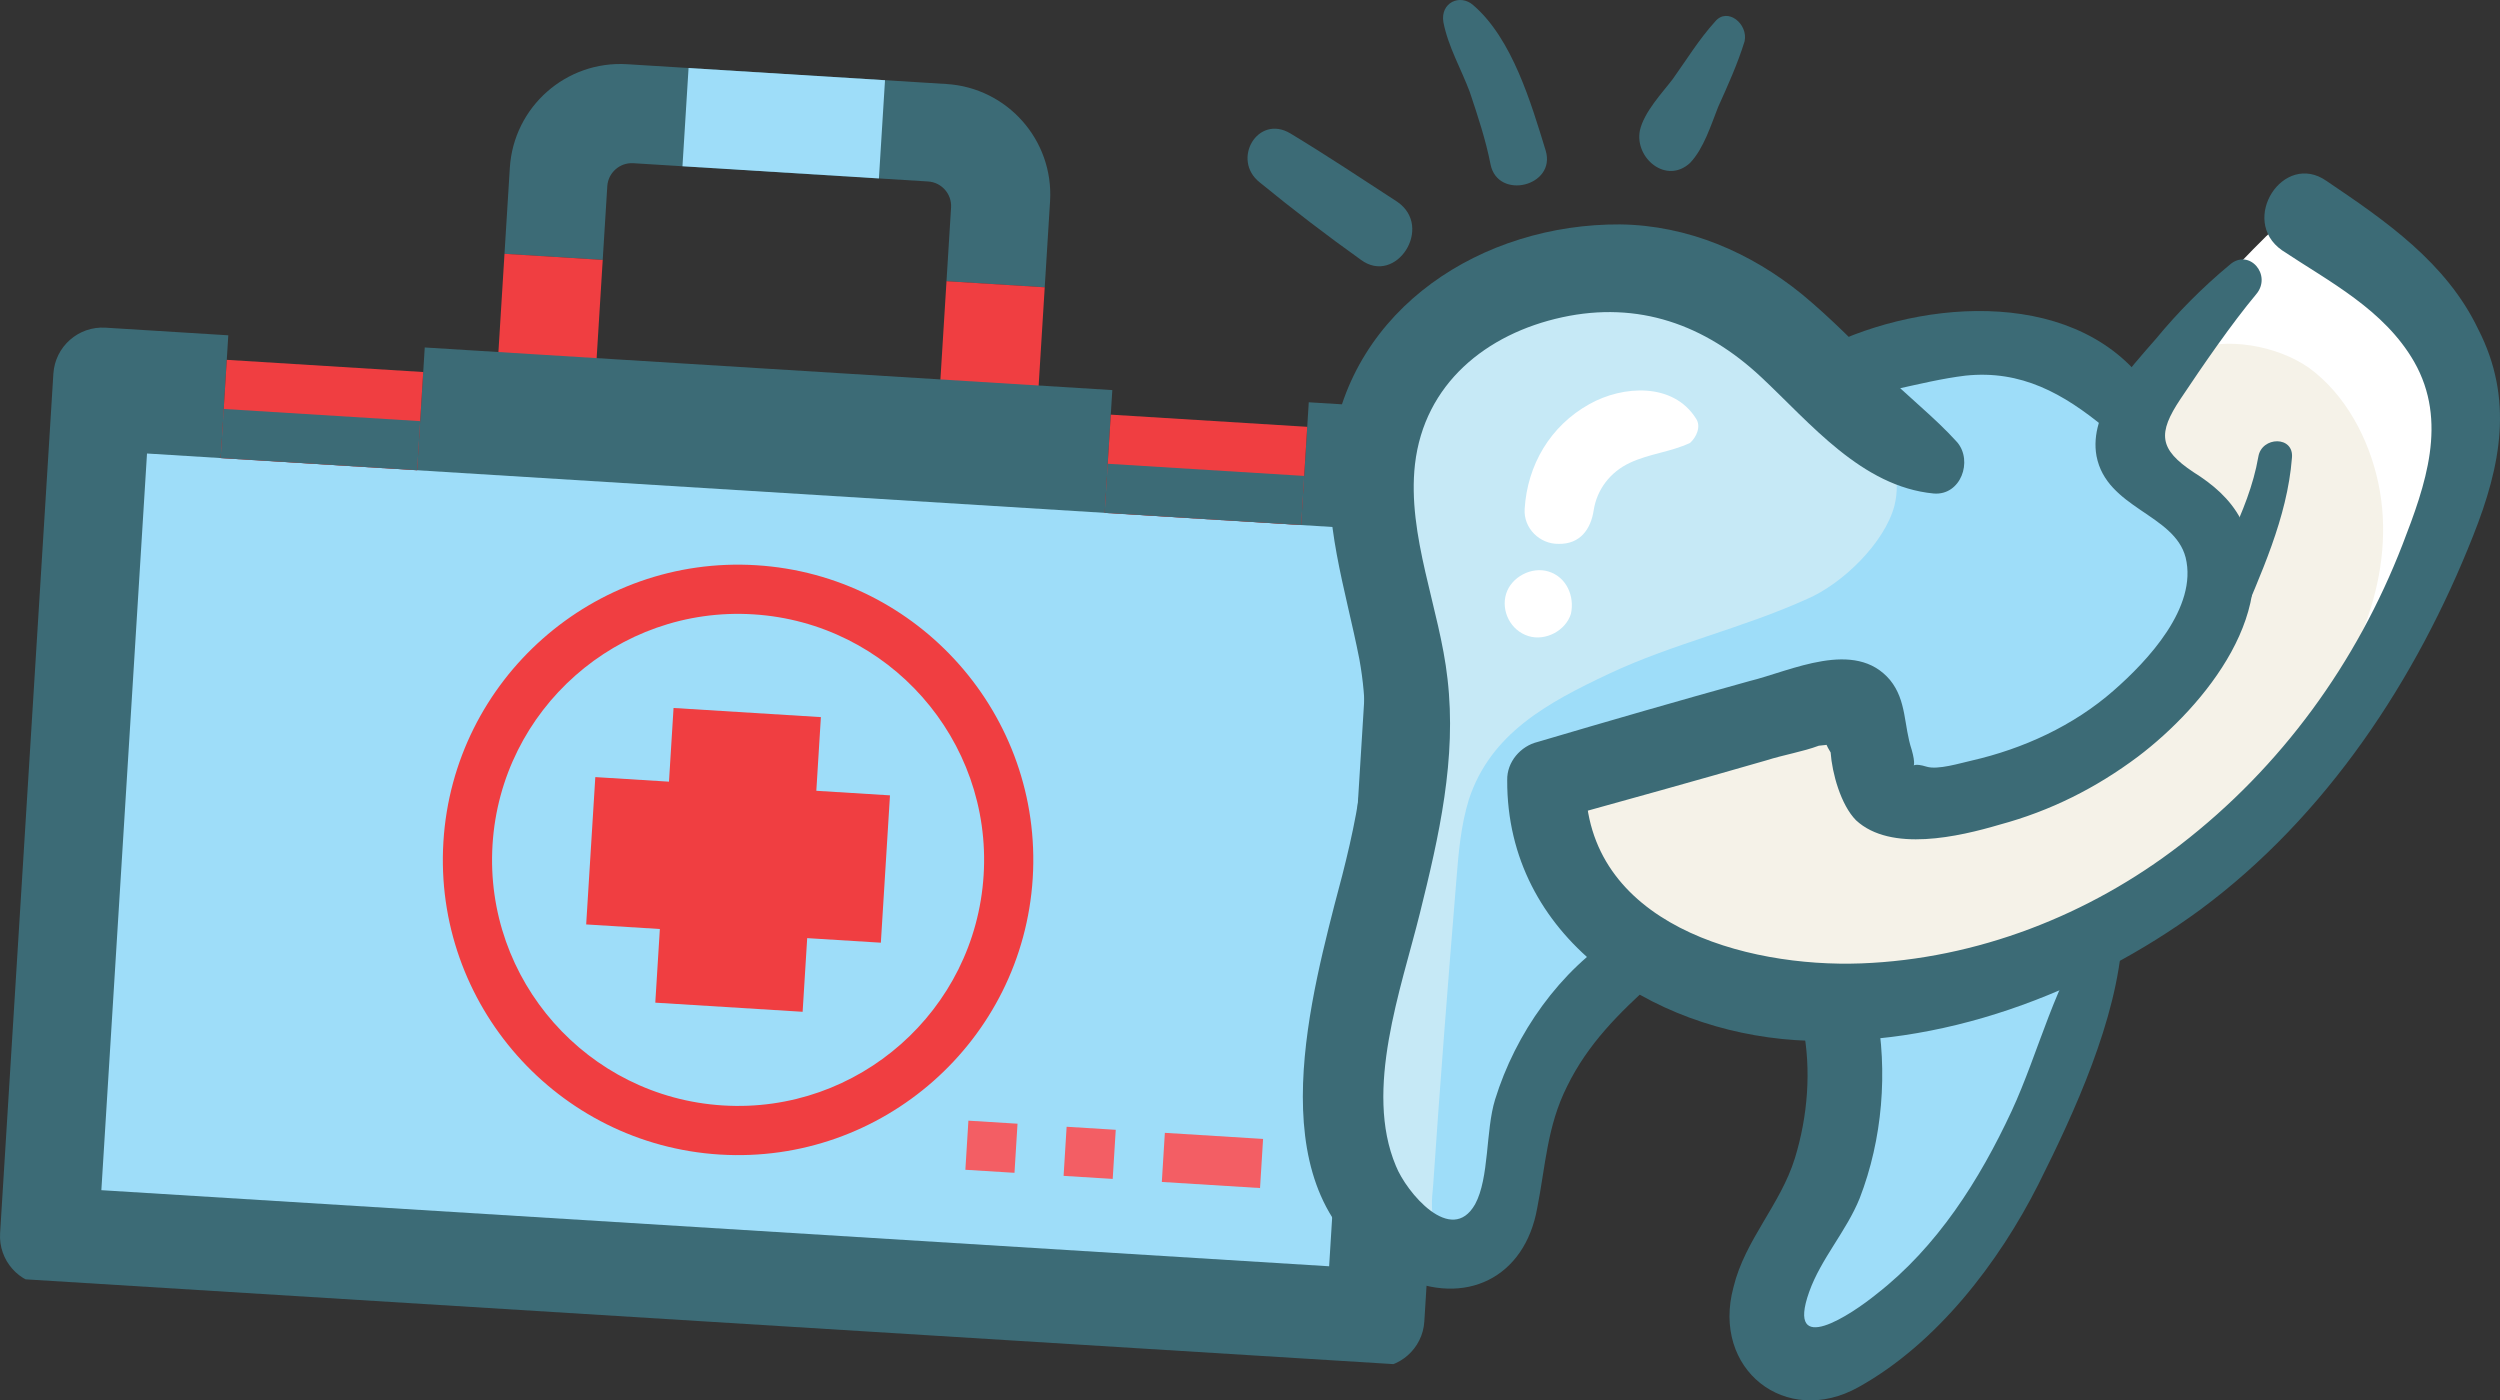 <?xml version="1.0" encoding="UTF-8" standalone="no"?>
<svg
   width="681.637"
   zoomAndPan="magnify"
   viewBox="0 0 511.228 286.367"
   height="381.823"
   preserveAspectRatio="xMidYMid"
   version="1.0"
   id="svg586"
   sodipodi:docname="chicots.svg"
   inkscape:version="1.2.2 (b0a8486541, 2022-12-01)"
   xmlns:inkscape="http://www.inkscape.org/namespaces/inkscape"
   xmlns:sodipodi="http://sodipodi.sourceforge.net/DTD/sodipodi-0.dtd"
   xmlns="http://www.w3.org/2000/svg"
   xmlns:svg="http://www.w3.org/2000/svg">
  <rect x="0" y="0" width="511.228" height="286.367" fill="#333333" stroke="none"/>
  <sodipodi:namedview
     id="namedview588"
     pagecolor="#ffffff"
     bordercolor="#666666"
     borderopacity="1.0"
     inkscape:showpageshadow="2"
     inkscape:pageopacity="0.0"
     inkscape:pagecheckerboard="0"
     inkscape:deskcolor="#d1d1d1"
     showgrid="false"
     inkscape:zoom="0.89136242"
     inkscape:cx="344.97752"
     inkscape:cy="258.59291"
     inkscape:window-width="2494"
     inkscape:window-height="1371"
     inkscape:window-x="0"
     inkscape:window-y="0"
     inkscape:window-maximized="1"
     inkscape:current-layer="svg586" />
  <defs
     id="defs314">
    <clipPath
       id="d71ed1674f">
      <path
         d="M 0.621,0.586 H 527.191 V 351.633 H 0.621 Z m 0,0"
         clip-rule="nonzero"
         id="path2" />
    </clipPath>
    <clipPath
       id="8cc2d6dbbc">
      <path
         d="M 104,44 H 217 V 90 H 104 Z m 0,0"
         clip-rule="nonzero"
         id="path5" />
    </clipPath>
    <clipPath
       id="a0015bc856">
      <path
         d="M 16.426,37.324 307.996,55.395 292.184,310.52 0.613,292.449 Z m 0,0"
         clip-rule="nonzero"
         id="path8" />
    </clipPath>
    <clipPath
       id="8d8521fb68">
      <path
         d="M 16.426,37.324 307.996,55.395 292.184,310.52 0.613,292.449 Z m 0,0"
         clip-rule="nonzero"
         id="path11" />
    </clipPath>
    <clipPath
       id="4c334e7bf8">
      <path
         d="m 140,45 h 43 v 23 h -43 z m 0,0"
         clip-rule="nonzero"
         id="path14" />
    </clipPath>
    <clipPath
       id="0542b4d4a2">
      <path
         d="M 16.426,37.324 307.996,55.395 292.184,310.52 0.613,292.449 Z m 0,0"
         clip-rule="nonzero"
         id="path17" />
    </clipPath>
    <clipPath
       id="735808501f">
      <path
         d="M 16.426,37.324 307.996,55.395 292.184,310.52 0.613,292.449 Z m 0,0"
         clip-rule="nonzero"
         id="path20" />
    </clipPath>
    <clipPath
       id="5e52acf4fe">
      <path
         d="m 102,83 h 23 v 27 h -23 z m 0,0"
         clip-rule="nonzero"
         id="path23" />
    </clipPath>
    <clipPath
       id="e09b48b632">
      <path
         d="M 16.426,37.324 307.996,55.395 292.184,310.52 0.613,292.449 Z m 0,0"
         clip-rule="nonzero"
         id="path26" />
    </clipPath>
    <clipPath
       id="84fc404e76">
      <path
         d="M 16.426,37.324 307.996,55.395 292.184,310.52 0.613,292.449 Z m 0,0"
         clip-rule="nonzero"
         id="path29" />
    </clipPath>
    <clipPath
       id="fe074b0e2d">
      <path
         d="m 193,88 h 22 v 28 h -22 z m 0,0"
         clip-rule="nonzero"
         id="path32" />
    </clipPath>
    <clipPath
       id="9b0237e0a6">
      <path
         d="M 16.426,37.324 307.996,55.395 292.184,310.52 0.613,292.449 Z m 0,0"
         clip-rule="nonzero"
         id="path35" />
    </clipPath>
    <clipPath
       id="125909bf75">
      <path
         d="M 16.426,37.324 307.996,55.395 292.184,310.52 0.613,292.449 Z m 0,0"
         clip-rule="nonzero"
         id="path38" />
    </clipPath>
    <clipPath
       id="42ebcb62e9">
      <path
         d="M 1,98 H 304 V 311 H 1 Z m 0,0"
         clip-rule="nonzero"
         id="path41" />
    </clipPath>
    <clipPath
       id="8b3abd26f8">
      <path
         d="M 16.426,37.324 307.996,55.395 292.184,310.52 0.613,292.449 Z m 0,0"
         clip-rule="nonzero"
         id="path44" />
    </clipPath>
    <clipPath
       id="be57fdf98e">
      <path
         d="M 16.426,37.324 307.996,55.395 292.184,310.52 0.613,292.449 Z m 0,0"
         clip-rule="nonzero"
         id="path47" />
    </clipPath>
    <clipPath
       id="444377d2f0">
      <path
         d="M 21,123 H 283 V 291 H 21 Z m 0,0"
         clip-rule="nonzero"
         id="path50" />
    </clipPath>
    <clipPath
       id="f7ccb1079f">
      <path
         d="M 16.426,37.324 307.996,55.395 292.184,310.52 0.613,292.449 Z m 0,0"
         clip-rule="nonzero"
         id="path53" />
    </clipPath>
    <clipPath
       id="0a72babb62">
      <path
         d="M 16.426,37.324 307.996,55.395 292.184,310.52 0.613,292.449 Z m 0,0"
         clip-rule="nonzero"
         id="path56" />
    </clipPath>
    <clipPath
       id="8e4643abe1">
      <path
         d="m 46,104 h 42 v 24 H 46 Z m 0,0"
         clip-rule="nonzero"
         id="path59" />
    </clipPath>
    <clipPath
       id="f4510a8a6f">
      <path
         d="M 16.426,37.324 307.996,55.395 292.184,310.52 0.613,292.449 Z m 0,0"
         clip-rule="nonzero"
         id="path62" />
    </clipPath>
    <clipPath
       id="206ee3fe21">
      <path
         d="M 16.426,37.324 307.996,55.395 292.184,310.52 0.613,292.449 Z m 0,0"
         clip-rule="nonzero"
         id="path65" />
    </clipPath>
    <clipPath
       id="7fcf3dcb03">
      <path
         d="m 227,115 h 42 v 24 h -42 z m 0,0"
         clip-rule="nonzero"
         id="path68" />
    </clipPath>
    <clipPath
       id="7f2f222eca">
      <path
         d="M 16.426,37.324 307.996,55.395 292.184,310.52 0.613,292.449 Z m 0,0"
         clip-rule="nonzero"
         id="path71" />
    </clipPath>
    <clipPath
       id="748a996a3e">
      <path
         d="M 16.426,37.324 307.996,55.395 292.184,310.52 0.613,292.449 Z m 0,0"
         clip-rule="nonzero"
         id="path74" />
    </clipPath>
    <clipPath
       id="e6df3fa66e">
      <path
         d="m 46,114 h 42 v 14 H 46 Z m 0,0"
         clip-rule="nonzero"
         id="path77" />
    </clipPath>
    <clipPath
       id="d6fa30542c">
      <path
         d="M 16.426,37.324 307.996,55.395 292.184,310.52 0.613,292.449 Z m 0,0"
         clip-rule="nonzero"
         id="path80" />
    </clipPath>
    <clipPath
       id="d8c618d367">
      <path
         d="M 16.426,37.324 307.996,55.395 292.184,310.52 0.613,292.449 Z m 0,0"
         clip-rule="nonzero"
         id="path83" />
    </clipPath>
    <clipPath
       id="fb65f86855">
      <path
         d="m 227,126 h 41 v 13 h -41 z m 0,0"
         clip-rule="nonzero"
         id="path86" />
    </clipPath>
    <clipPath
       id="351cd7db65">
      <path
         d="M 16.426,37.324 307.996,55.395 292.184,310.52 0.613,292.449 Z m 0,0"
         clip-rule="nonzero"
         id="path89" />
    </clipPath>
    <clipPath
       id="fa21320a97">
      <path
         d="M 16.426,37.324 307.996,55.395 292.184,310.52 0.613,292.449 Z m 0,0"
         clip-rule="nonzero"
         id="path92" />
    </clipPath>
    <clipPath
       id="4e0daf47ec">
      <path
         d="M 91,146 H 213 V 268 H 91 Z m 0,0"
         clip-rule="nonzero"
         id="path95" />
    </clipPath>
    <clipPath
       id="712ccb5250">
      <path
         d="M 16.426,37.324 307.996,55.395 292.184,310.52 0.613,292.449 Z m 0,0"
         clip-rule="nonzero"
         id="path98" />
    </clipPath>
    <clipPath
       id="3d0ba504f1">
      <path
         d="M 16.426,37.324 307.996,55.395 292.184,310.52 0.613,292.449 Z m 0,0"
         clip-rule="nonzero"
         id="path101" />
    </clipPath>
    <clipPath
       id="e3a5ad0dd9">
      <path
         d="m 121,175 h 63 v 64 h -63 z m 0,0"
         clip-rule="nonzero"
         id="path104" />
    </clipPath>
    <clipPath
       id="3ecf8249b4">
      <path
         d="M 16.426,37.324 307.996,55.395 292.184,310.52 0.613,292.449 Z m 0,0"
         clip-rule="nonzero"
         id="path107" />
    </clipPath>
    <clipPath
       id="3820597e87">
      <path
         d="M 16.426,37.324 307.996,55.395 292.184,310.52 0.613,292.449 Z m 0,0"
         clip-rule="nonzero"
         id="path110" />
    </clipPath>
    <clipPath
       id="745fcfaca6">
      <path
         d="m 198,260 h 12 v 12 h -12 z m 0,0"
         clip-rule="nonzero"
         id="path113" />
    </clipPath>
    <clipPath
       id="7b4ab6bc3b">
      <path
         d="M 16.426,37.324 307.996,55.395 292.184,310.52 0.613,292.449 Z m 0,0"
         clip-rule="nonzero"
         id="path116" />
    </clipPath>
    <clipPath
       id="fa019f219d">
      <path
         d="M 16.426,37.324 307.996,55.395 292.184,310.52 0.613,292.449 Z m 0,0"
         clip-rule="nonzero"
         id="path119" />
    </clipPath>
    <clipPath
       id="d719cc591b">
      <path
         d="m 218,261 h 12 v 12 h -12 z m 0,0"
         clip-rule="nonzero"
         id="path122" />
    </clipPath>
    <clipPath
       id="4e1fca70ba">
      <path
         d="M 16.426,37.324 307.996,55.395 292.184,310.52 0.613,292.449 Z m 0,0"
         clip-rule="nonzero"
         id="path125" />
    </clipPath>
    <clipPath
       id="c02f14ffea">
      <path
         d="M 16.426,37.324 307.996,55.395 292.184,310.52 0.613,292.449 Z m 0,0"
         clip-rule="nonzero"
         id="path128" />
    </clipPath>
    <clipPath
       id="f13fefad46">
      <path
         d="m 238,262 h 22 v 13 h -22 z m 0,0"
         clip-rule="nonzero"
         id="path131" />
    </clipPath>
    <clipPath
       id="0f270bf7a8">
      <path
         d="M 16.426,37.324 307.996,55.395 292.184,310.52 0.613,292.449 Z m 0,0"
         clip-rule="nonzero"
         id="path134" />
    </clipPath>
    <clipPath
       id="444510aea0">
      <path
         d="M 16.426,37.324 307.996,55.395 292.184,310.52 0.613,292.449 Z m 0,0"
         clip-rule="nonzero"
         id="path137" />
    </clipPath>
    <clipPath
       id="12a15cf600">
      <path
         d="m 440,74 h 67 v 105 h -67 z m 0,0"
         clip-rule="nonzero"
         id="path140" />
    </clipPath>
    <clipPath
       id="ef996f11a5">
      <path
         d="m 272.473,0.758 254.711,78.625 L 444.25,348.047 189.539,269.422 Z m 0,0"
         clip-rule="nonzero"
         id="path143" />
    </clipPath>
    <clipPath
       id="06d4042a46">
      <path
         d="m 272.473,0.758 254.711,78.625 L 444.25,348.047 189.539,269.422 Z m 0,0"
         clip-rule="nonzero"
         id="path146" />
    </clipPath>
    <clipPath
       id="0281898b8d">
      <path
         d="m 272.473,0.758 254.711,78.625 L 444.25,348.047 189.539,269.422 Z m 0,0"
         clip-rule="nonzero"
         id="path149" />
    </clipPath>
    <clipPath
       id="961d41928b">
      <path
         d="M 276,90 H 413 V 287 H 276 Z m 0,0"
         clip-rule="nonzero"
         id="path152" />
    </clipPath>
    <clipPath
       id="863006d490">
      <path
         d="m 272.473,0.758 254.711,78.625 L 444.25,348.047 189.539,269.422 Z m 0,0"
         clip-rule="nonzero"
         id="path155" />
    </clipPath>
    <clipPath
       id="9f600c3f55">
      <path
         d="m 272.473,0.758 254.711,78.625 L 444.25,348.047 189.539,269.422 Z m 0,0"
         clip-rule="nonzero"
         id="path158" />
    </clipPath>
    <clipPath
       id="7020126a9a">
      <path
         d="m 272.473,0.758 254.711,78.625 L 444.25,348.047 189.539,269.422 Z m 0,0"
         clip-rule="nonzero"
         id="path161" />
    </clipPath>
    <clipPath
       id="92e6f279a0">
      <path
         d="M 294,102 H 463 V 308 H 294 Z m 0,0"
         clip-rule="nonzero"
         id="path164" />
    </clipPath>
    <clipPath
       id="c17fd13dd6">
      <path
         d="m 272.473,0.758 254.711,78.625 L 444.25,348.047 189.539,269.422 Z m 0,0"
         clip-rule="nonzero"
         id="path167" />
    </clipPath>
    <clipPath
       id="c28a9317cd">
      <path
         d="m 272.473,0.758 254.711,78.625 L 444.25,348.047 189.539,269.422 Z m 0,0"
         clip-rule="nonzero"
         id="path170" />
    </clipPath>
    <clipPath
       id="f11dde099e">
      <path
         d="m 272.473,0.758 254.711,78.625 L 444.25,348.047 189.539,269.422 Z m 0,0"
         clip-rule="nonzero"
         id="path173" />
    </clipPath>
    <clipPath
       id="7a011db4b1">
      <path
         d="M 316,101 H 489 V 233 H 316 Z m 0,0"
         clip-rule="nonzero"
         id="path176" />
    </clipPath>
    <clipPath
       id="3dcaeb28b3">
      <path
         d="m 272.473,0.758 254.711,78.625 L 444.25,348.047 189.539,269.422 Z m 0,0"
         clip-rule="nonzero"
         id="path179" />
    </clipPath>
    <clipPath
       id="78d51f7951">
      <path
         d="m 272.473,0.758 254.711,78.625 L 444.25,348.047 189.539,269.422 Z m 0,0"
         clip-rule="nonzero"
         id="path182" />
    </clipPath>
    <clipPath
       id="bcfa2b979d">
      <path
         d="m 272.473,0.758 254.711,78.625 L 444.25,348.047 189.539,269.422 Z m 0,0"
         clip-rule="nonzero"
         id="path185" />
    </clipPath>
    <clipPath
       id="d80c0f87c7">
      <path
         d="M 309,66 H 513 V 245 H 309 Z m 0,0"
         clip-rule="nonzero"
         id="path188" />
    </clipPath>
    <clipPath
       id="1e134b78e6">
      <path
         d="m 272.473,0.758 254.711,78.625 L 444.25,348.047 189.539,269.422 Z m 0,0"
         clip-rule="nonzero"
         id="path191" />
    </clipPath>
    <clipPath
       id="079ffc927a">
      <path
         d="m 272.473,0.758 254.711,78.625 L 444.25,348.047 189.539,269.422 Z m 0,0"
         clip-rule="nonzero"
         id="path194" />
    </clipPath>
    <clipPath
       id="ab2786d8c4">
      <path
         d="m 272.473,0.758 254.711,78.625 L 444.25,348.047 189.539,269.422 Z m 0,0"
         clip-rule="nonzero"
         id="path197" />
    </clipPath>
    <clipPath
       id="8c9871d1b9">
      <path
         d="m 449,121 h 21 v 42 h -21 z m 0,0"
         clip-rule="nonzero"
         id="path200" />
    </clipPath>
    <clipPath
       id="8b9a084dc1">
      <path
         d="m 272.473,0.758 254.711,78.625 L 444.25,348.047 189.539,269.422 Z m 0,0"
         clip-rule="nonzero"
         id="path203" />
    </clipPath>
    <clipPath
       id="a773fa3459">
      <path
         d="m 272.473,0.758 254.711,78.625 L 444.25,348.047 189.539,269.422 Z m 0,0"
         clip-rule="nonzero"
         id="path206" />
    </clipPath>
    <clipPath
       id="21fde8a886">
      <path
         d="m 272.473,0.758 254.711,78.625 L 444.25,348.047 189.539,269.422 Z m 0,0"
         clip-rule="nonzero"
         id="path209" />
    </clipPath>
    <clipPath
       id="987cc9b6af">
      <path
         d="M 267,77 H 403 V 295 H 267 Z m 0,0"
         clip-rule="nonzero"
         id="path212" />
    </clipPath>
    <clipPath
       id="3f40f82347">
      <path
         d="m 272.473,0.758 254.711,78.625 L 444.25,348.047 189.539,269.422 Z m 0,0"
         clip-rule="nonzero"
         id="path215" />
    </clipPath>
    <clipPath
       id="1d675c388b">
      <path
         d="m 272.473,0.758 254.711,78.625 L 444.25,348.047 189.539,269.422 Z m 0,0"
         clip-rule="nonzero"
         id="path218" />
    </clipPath>
    <clipPath
       id="c1d0a3f044">
      <path
         d="m 272.473,0.758 254.711,78.625 L 444.25,348.047 189.539,269.422 Z m 0,0"
         clip-rule="nonzero"
         id="path221" />
    </clipPath>
    <clipPath
       id="ab4796503b">
      <path
         d="m 369,94 h 73 v 26 h -73 z m 0,0"
         clip-rule="nonzero"
         id="path224" />
    </clipPath>
    <clipPath
       id="e41a2aed25">
      <path
         d="m 272.473,0.758 254.711,78.625 L 444.25,348.047 189.539,269.422 Z m 0,0"
         clip-rule="nonzero"
         id="path227" />
    </clipPath>
    <clipPath
       id="e106e44115">
      <path
         d="m 272.473,0.758 254.711,78.625 L 444.25,348.047 189.539,269.422 Z m 0,0"
         clip-rule="nonzero"
         id="path230" />
    </clipPath>
    <clipPath
       id="ef7990afba">
      <path
         d="m 272.473,0.758 254.711,78.625 L 444.25,348.047 189.539,269.422 Z m 0,0"
         clip-rule="nonzero"
         id="path233" />
    </clipPath>
    <clipPath
       id="83c9854cc3">
      <path
         d="m 354,219 h 82 v 99 h -82 z m 0,0"
         clip-rule="nonzero"
         id="path236" />
    </clipPath>
    <clipPath
       id="2e65cdb42e">
      <path
         d="m 272.473,0.758 254.711,78.625 L 444.25,348.047 189.539,269.422 Z m 0,0"
         clip-rule="nonzero"
         id="path239" />
    </clipPath>
    <clipPath
       id="8e590a8715">
      <path
         d="m 272.473,0.758 254.711,78.625 L 444.25,348.047 189.539,269.422 Z m 0,0"
         clip-rule="nonzero"
         id="path242" />
    </clipPath>
    <clipPath
       id="99bf3c43df">
      <path
         d="m 272.473,0.758 254.711,78.625 L 444.25,348.047 189.539,269.422 Z m 0,0"
         clip-rule="nonzero"
         id="path245" />
    </clipPath>
    <clipPath
       id="ba4cbf0984">
      <path
         d="m 256,57 h 35 v 29 h -35 z m 0,0"
         clip-rule="nonzero"
         id="path248" />
    </clipPath>
    <clipPath
       id="71ec10fb0b">
      <path
         d="m 272.473,0.758 254.711,78.625 L 444.25,348.047 189.539,269.422 Z m 0,0"
         clip-rule="nonzero"
         id="path251" />
    </clipPath>
    <clipPath
       id="7dbf8c261f">
      <path
         d="m 272.473,0.758 254.711,78.625 L 444.25,348.047 189.539,269.422 Z m 0,0"
         clip-rule="nonzero"
         id="path254" />
    </clipPath>
    <clipPath
       id="433f756b10">
      <path
         d="m 272.473,0.758 254.711,78.625 L 444.25,348.047 189.539,269.422 Z m 0,0"
         clip-rule="nonzero"
         id="path257" />
    </clipPath>
    <clipPath
       id="3e4aa91701">
      <path
         d="m 296,31 h 22 v 39 h -22 z m 0,0"
         clip-rule="nonzero"
         id="path260" />
    </clipPath>
    <clipPath
       id="467bee1a4c">
      <path
         d="m 272.473,0.758 254.711,78.625 L 444.25,348.047 189.539,269.422 Z m 0,0"
         clip-rule="nonzero"
         id="path263" />
    </clipPath>
    <clipPath
       id="bee6c95919">
      <path
         d="m 272.473,0.758 254.711,78.625 L 444.25,348.047 189.539,269.422 Z m 0,0"
         clip-rule="nonzero"
         id="path266" />
    </clipPath>
    <clipPath
       id="96e04746c9">
      <path
         d="m 272.473,0.758 254.711,78.625 L 444.25,348.047 189.539,269.422 Z m 0,0"
         clip-rule="nonzero"
         id="path269" />
    </clipPath>
    <clipPath
       id="e3380d61dc">
      <path
         d="m 336,34 h 23 v 33 h -23 z m 0,0"
         clip-rule="nonzero"
         id="path272" />
    </clipPath>
    <clipPath
       id="da4af63a43">
      <path
         d="m 272.473,0.758 254.711,78.625 L 444.25,348.047 189.539,269.422 Z m 0,0"
         clip-rule="nonzero"
         id="path275" />
    </clipPath>
    <clipPath
       id="c5f5701ad0">
      <path
         d="m 272.473,0.758 254.711,78.625 L 444.25,348.047 189.539,269.422 Z m 0,0"
         clip-rule="nonzero"
         id="path278" />
    </clipPath>
    <clipPath
       id="e79054fe39">
      <path
         d="m 272.473,0.758 254.711,78.625 L 444.25,348.047 189.539,269.422 Z m 0,0"
         clip-rule="nonzero"
         id="path281" />
    </clipPath>
    <clipPath
       id="f41bb12066">
      <path
         d="m 313,111 h 36 v 32 h -36 z m 0,0"
         clip-rule="nonzero"
         id="path284" />
    </clipPath>
    <clipPath
       id="796c871bd4">
      <path
         d="m 272.473,0.758 254.711,78.625 L 444.25,348.047 189.539,269.422 Z m 0,0"
         clip-rule="nonzero"
         id="path287" />
    </clipPath>
    <clipPath
       id="b46d3218b4">
      <path
         d="m 272.473,0.758 254.711,78.625 L 444.25,348.047 189.539,269.422 Z m 0,0"
         clip-rule="nonzero"
         id="path290" />
    </clipPath>
    <clipPath
       id="6839118747">
      <path
         d="m 272.473,0.758 254.711,78.625 L 444.25,348.047 189.539,269.422 Z m 0,0"
         clip-rule="nonzero"
         id="path293" />
    </clipPath>
    <clipPath
       id="8688b38b11">
      <path
         d="m 308,147 h 15 v 15 h -15 z m 0,0"
         clip-rule="nonzero"
         id="path296" />
    </clipPath>
    <clipPath
       id="4eb27bfc24">
      <path
         d="m 272.473,0.758 254.711,78.625 L 444.25,348.047 189.539,269.422 Z m 0,0"
         clip-rule="nonzero"
         id="path299" />
    </clipPath>
    <clipPath
       id="5a42c23a61">
      <path
         d="m 272.473,0.758 254.711,78.625 L 444.25,348.047 189.539,269.422 Z m 0,0"
         clip-rule="nonzero"
         id="path302" />
    </clipPath>
    <clipPath
       id="c42284ef55">
      <path
         d="m 272.473,0.758 254.711,78.625 L 444.25,348.047 189.539,269.422 Z m 0,0"
         clip-rule="nonzero"
         id="path305" />
    </clipPath>
    <clipPath
       id="4673678839">
      <rect
         x="0"
         width="528"
         y="0"
         height="352"
         id="rect308" />
    </clipPath>
    <clipPath
       id="b8777ded86">
      <rect
         x="0"
         width="528"
         y="0"
         height="352"
         id="rect311" />
    </clipPath>
  </defs>
  <g
     transform="translate(-1.234,-31.2)"
     id="g584">
    <g
       clip-path="url(#b8777ded86)"
       id="g582">
      <g
         clip-path="url(#d71ed1674f)"
         id="g580">
        <g
           id="g578">
          <g
             clip-path="url(#4673678839)"
             id="g576">
            <g
               clip-path="url(#8cc2d6dbbc)"
               id="g322">
              <g
                 clip-path="url(#a0015bc856)"
                 id="g320">
                <g
                   clip-path="url(#8d8521fb68)"
                   id="g318">
                  <path
                     fill="#3c6b76"
                     d="m 194.766,48.379 -65.281,-4.047 c -12.48,-0.773 -23.223,8.715 -23.996,21.195 l -1.09,17.574 20.086,1.246 0.934,-15.062 c 0.172,-2.773 2.559,-4.883 5.332,-4.711 l 60.258,3.734 c 2.773,0.172 4.883,2.559 4.711,5.332 l -0.934,15.062 20.086,1.246 1.09,-17.574 c 0.773,-12.48 -8.715,-23.223 -21.195,-23.996"
                     fill-opacity="1"
                     fill-rule="nonzero"
                     id="path316" />
                </g>
              </g>
            </g>
            <g
               clip-path="url(#4c334e7bf8)"
               id="g330">
              <g
                 clip-path="url(#0542b4d4a2)"
                 id="g328">
                <g
                   clip-path="url(#735808501f)"
                   id="g326">
                  <path
                     fill="#9eddf9"
                     d="m 180.965,67.688 -40.172,-2.492 1.246,-20.086 40.172,2.492 -1.246,20.086"
                     fill-opacity="1"
                     fill-rule="nonzero"
                     id="path324" />
                </g>
              </g>
            </g>
            <g
               clip-path="url(#5e52acf4fe)"
               id="g338">
              <g
                 clip-path="url(#e09b48b632)"
                 id="g336">
                <g
                   clip-path="url(#84fc404e76)"
                   id="g334">
                  <path
                     fill="#f03e41"
                     d="m 122.93,109.453 -20.086,-1.242 1.555,-25.109 20.086,1.246 -1.555,25.105"
                     fill-opacity="1"
                     fill-rule="nonzero"
                     id="path332" />
                </g>
              </g>
            </g>
            <g
               clip-path="url(#fe074b0e2d)"
               id="g346">
              <g
                 clip-path="url(#9b0237e0a6)"
                 id="g344">
                <g
                   clip-path="url(#125909bf75)"
                   id="g342">
                  <path
                     fill="#f03e41"
                     d="m 213.316,115.059 -20.086,-1.246 1.555,-25.109 20.086,1.246 -1.555,25.109"
                     fill-opacity="1"
                     fill-rule="nonzero"
                     id="path340" />
                </g>
              </g>
            </g>
            <g
               clip-path="url(#42ebcb62e9)"
               id="g354">
              <g
                 clip-path="url(#8b3abd26f8)"
                 id="g352">
                <g
                   clip-path="url(#be57fdf98e)"
                   id="g350">
                  <path
                     fill="#3c6b76"
                     d="M 281.832,310.852 10.672,294.043 C 5.129,293.699 0.91,288.926 1.254,283.379 l 10.895,-175.75 c 0.344,-5.547 5.117,-9.766 10.664,-9.422 l 25.105,1.559 -1.555,25.105 40.172,2.492 1.555,-25.109 140.602,8.715 -1.559,25.109 40.172,2.488 1.559,-25.105 25.105,1.555 c 5.547,0.344 9.766,5.117 9.422,10.664 l -10.895,175.75 c -0.344,5.547 -5.121,9.766 -10.664,9.422"
                     fill-opacity="1"
                     fill-rule="nonzero"
                     id="path348" />
                </g>
              </g>
            </g>
            <g
               clip-path="url(#444377d2f0)"
               id="g362">
              <g
                 clip-path="url(#f7ccb1079f)"
                 id="g360">
                <g
                   clip-path="url(#0a72babb62)"
                   id="g358">
                  <path
                     fill="#9eddf9"
                     d="M 273.031,290.141 21.961,274.582 31.297,123.938 282.371,139.5 273.031,290.141"
                     fill-opacity="1"
                     fill-rule="nonzero"
                     id="path356" />
                </g>
              </g>
            </g>
            <g
               clip-path="url(#8e4643abe1)"
               id="g370">
              <g
                 clip-path="url(#f4510a8a6f)"
                 id="g368">
                <g
                   clip-path="url(#206ee3fe21)"
                   id="g366">
                  <path
                     fill="#f03e41"
                     d="m 86.535,127.363 -40.172,-2.492 1.246,-20.086 40.168,2.492 -1.242,20.086"
                     fill-opacity="1"
                     fill-rule="nonzero"
                     id="path364" />
                </g>
              </g>
            </g>
            <g
               clip-path="url(#7fcf3dcb03)"
               id="g378">
              <g
                 clip-path="url(#7f2f222eca)"
                 id="g376">
                <g
                   clip-path="url(#748a996a3e)"
                   id="g374">
                  <path
                     fill="#f03e41"
                     d="m 267.305,138.566 -40.172,-2.488 1.246,-20.086 40.172,2.488 -1.246,20.086"
                     fill-opacity="1"
                     fill-rule="nonzero"
                     id="path372" />
                </g>
              </g>
            </g>
            <g
               clip-path="url(#e6df3fa66e)"
               id="g386">
              <g
                 clip-path="url(#d6fa30542c)"
                 id="g384">
                <g
                   clip-path="url(#d8c618d367)"
                   id="g382">
                  <path
                     fill="#3c6b76"
                     d="m 86.535,127.363 -40.172,-2.492 0.621,-10.043 40.172,2.492 -0.621,10.043"
                     fill-opacity="1"
                     fill-rule="nonzero"
                     id="path380" />
                </g>
              </g>
            </g>
            <g
               clip-path="url(#fb65f86855)"
               id="g394">
              <g
                 clip-path="url(#351cd7db65)"
                 id="g392">
                <g
                   clip-path="url(#fa21320a97)"
                   id="g390">
                  <path
                     fill="#3c6b76"
                     d="m 267.305,138.566 -40.172,-2.488 0.625,-10.043 40.168,2.488 -0.621,10.043"
                     fill-opacity="1"
                     fill-rule="nonzero"
                     id="path388" />
                </g>
              </g>
            </g>
            <g
               clip-path="url(#4e0daf47ec)"
               id="g402">
              <g
                 clip-path="url(#712ccb5250)"
                 id="g400">
                <g
                   clip-path="url(#3d0ba504f1)"
                   id="g398">
                  <path
                     fill="#f03e41"
                     d="m 155.277,156.828 c -27.688,-1.719 -51.609,19.41 -53.324,47.102 -1.719,27.688 19.41,51.609 47.102,53.324 27.688,1.719 51.609,-19.414 53.324,-47.102 1.719,-27.688 -19.414,-51.609 -47.102,-53.324 z m -6.848,110.469 c -33.223,-2.059 -58.582,-30.766 -56.52,-63.992 2.059,-33.223 30.766,-58.582 63.988,-56.52 33.227,2.059 58.582,30.766 56.523,63.988 -2.059,33.227 -30.766,58.582 -63.992,56.523"
                     fill-opacity="1"
                     fill-rule="nonzero"
                     id="path396" />
                </g>
              </g>
            </g>
            <g
               clip-path="url(#e3a5ad0dd9)"
               id="g410">
              <g
                 clip-path="url(#3ecf8249b4)"
                 id="g408">
                <g
                   clip-path="url(#3820597e87)"
                   id="g406">
                  <path
                     fill="#f03e41"
                     d="m 183.227,193.844 -15.062,-0.934 0.934,-15.066 -30.129,-1.867 -0.934,15.066 -15.066,-0.934 -1.867,30.129 15.066,0.934 -0.934,15.062 30.129,1.867 0.934,-15.062 15.062,0.934 1.867,-30.129"
                     fill-opacity="1"
                     fill-rule="nonzero"
                     id="path404" />
                </g>
              </g>
            </g>
            <g
               clip-path="url(#745fcfaca6)"
               id="g418">
              <g
                 clip-path="url(#7b4ab6bc3b)"
                 id="g416">
                <g
                   clip-path="url(#fa019f219d)"
                   id="g414">
                  <path
                     fill="#f35e64"
                     d="m 208.688,271.031 -10.043,-0.621 0.621,-10.043 10.043,0.621 -0.621,10.043"
                     fill-opacity="1"
                     fill-rule="nonzero"
                     id="path412" />
                </g>
              </g>
            </g>
            <g
               clip-path="url(#d719cc591b)"
               id="g426">
              <g
                 clip-path="url(#4e1fca70ba)"
                 id="g424">
                <g
                   clip-path="url(#c02f14ffea)"
                   id="g422">
                  <path
                     fill="#f35e64"
                     d="m 228.773,272.277 -10.043,-0.621 0.621,-10.043 10.043,0.621 -0.621,10.043"
                     fill-opacity="1"
                     fill-rule="nonzero"
                     id="path420" />
                </g>
              </g>
            </g>
            <g
               clip-path="url(#f13fefad46)"
               id="g434">
              <g
                 clip-path="url(#0f270bf7a8)"
                 id="g432">
                <g
                   clip-path="url(#444510aea0)"
                   id="g430">
                  <path
                     fill="#f35e64"
                     d="m 258.902,274.145 -20.086,-1.246 0.621,-10.043 20.086,1.246 -0.621,10.043"
                     fill-opacity="1"
                     fill-rule="nonzero"
                     id="path428" />
                </g>
              </g>
            </g>
            <g
               clip-path="url(#12a15cf600)"
               id="g444">
              <g
                 clip-path="url(#ef996f11a5)"
                 id="g442">
                <g
                   clip-path="url(#06d4042a46)"
                   id="g440">
                  <g
                     clip-path="url(#0281898b8d)"
                     id="g438">
                    <path
                       fill="#ffffff"
                       d="m 443.938,102.668 c -2.125,2.805 -4.52,6.469 -3.012,9.766 1.504,3.297 5.715,3.969 9.086,5.32 6.824,2.422 11.922,8.402 14.273,15.105 2.348,6.699 2.238,14.215 0.973,21.375 -0.953,4.113 -2.281,8.418 -2.371,12.797 -0.086,4.375 1.93,9.09 5.875,10.621 3.082,1.266 6.691,0.809 9.707,-0.777 7.449,-3.68 11.945,-11.098 15.781,-18.41 6.383,-12.5 12.367,-25.75 12.234,-39.633 -0.176,-15.785 -9.395,-30.902 -22.562,-39.367 -8.133,-5.344 -12.078,-6.875 -19.258,0.031 -7.273,7.191 -14.43,15.047 -20.727,23.172 z m 0,0"
                       fill-opacity="1"
                       fill-rule="nonzero"
                       id="path436" />
                  </g>
                </g>
              </g>
            </g>
            <g
               clip-path="url(#961d41928b)"
               id="g454">
              <g
                 clip-path="url(#863006d490)"
                 id="g452">
                <g
                   clip-path="url(#9f600c3f55)"
                   id="g450">
                  <g
                     clip-path="url(#7020126a9a)"
                     id="g448">
                    <path
                       fill="#c6e9f6"
                       d="m 401.758,134.004 c -5.848,-5.582 -11.699,-11.16 -17.84,-16.832 -6.828,-6.512 -13.363,-12.934 -21.387,-17.613 -17.312,-10.375 -39.852,-11.984 -58.449,-3.887 -4.719,2.004 -9.418,4.957 -12.766,8.645 -6.496,7.746 -7.867,18.332 -7.535,28.504 0.352,7.031 1.086,13.863 2.77,20.672 1.285,6.062 3.234,12.012 3.855,18.18 1.176,9.484 -0.797,18.941 -2.77,28.402 -5.41,25.699 -20.305,41.234 -4.191,77.98 1.109,2.543 1.93,5 3.879,6.859 3.5,2.969 9.109,2.184 12.766,-0.461 3.656,-2.648 5.941,-6.977 7.27,-11.285 2.77,-7.953 4.301,-15.973 4.102,-24.531 -0.199,-12.645 -3.922,-25.117 -3.547,-37.586 0.066,-5.328 1.086,-10.676 4.035,-15.113 1.93,-3.18 4.922,-5.715 8.113,-7.875 22.605,-15.988 52.84,-15.777 78.438,-26.121 5.012,-1.914 13.586,-6.188 14.297,-12.574 0.445,-5.527 -7.137,-11.641 -11.039,-15.363 z m 0,0"
                       fill-opacity="1"
                       fill-rule="nonzero"
                       id="path446" />
                  </g>
                </g>
              </g>
            </g>
            <g
               clip-path="url(#92e6f279a0)"
               id="g464">
              <g
                 clip-path="url(#c17fd13dd6)"
                 id="g462">
                <g
                   clip-path="url(#c28a9317cd)"
                   id="g460">
                  <g
                     clip-path="url(#f11dde099e)"
                     id="g458">
                    <path
                       fill="#9eddf9"
                       d="m 385.094,118.48 c 3.258,4.777 4.918,10.641 3.523,16.188 -2.02,7.555 -10.598,15.918 -17.867,19.023 -13.207,5.988 -27.438,9.145 -40.359,15.223 -12.922,6.078 -24.316,12.312 -28.77,25.723 -1.684,5.457 -2.129,10.984 -2.57,16.508 -1.707,20.867 -3.328,41.445 -4.746,62.398 -0.309,3.051 -0.531,5.812 0.488,8.645 1.02,2.832 3.367,5.445 6.141,5.668 4.297,0.387 7.625,-4.25 8.863,-8.273 3.238,-8.438 3.879,-17.676 5.676,-26.559 2.082,-8.797 5.586,-18.094 13.188,-23.301 10.039,-6.965 23.715,-5.262 35.883,-2.762 3.258,0.691 6.805,1.469 9.242,3.797 2.727,2.414 3.859,5.906 4.324,9.512 2.262,15.168 -5.984,29.613 -12.234,43.727 -2.992,6.625 -5.078,15.422 0,20.449 5.562,5.492 14.824,2.059 21.211,-2.262 13.23,-9.129 23.691,-22.574 29.254,-37.527 2.062,-5.656 3.637,-11.777 5.699,-17.434 7.137,-21.074 22.828,-39.195 29.676,-60.359 4.547,-13.699 11.395,-26.684 10.199,-41.211 -1.266,-13.289 -13.719,-28.145 -24.957,-35.703 -6.207,-4.43 -14.164,-6.258 -21.898,-6.758 -8.312,-0.68 -15.957,-1.465 -23.914,0.797 -4.543,1.43 -9.598,1.441 -14.055,2.582 0.023,5.039 5.633,8.344 8.004,11.91 z m 0,0"
                       fill-opacity="1"
                       fill-rule="nonzero"
                       id="path456" />
                  </g>
                </g>
              </g>
            </g>
            <g
               clip-path="url(#7a011db4b1)"
               id="g474">
              <g
                 clip-path="url(#3dcaeb28b3)"
                 id="g472">
                <g
                   clip-path="url(#78d51f7951)"
                   id="g470">
                  <g
                     clip-path="url(#bcfa2b979d)"
                     id="g468">
                    <path
                       fill="#f5f2e8"
                       d="m 437.223,121.359 c 1.395,6.723 9.285,9.785 13.32,15.121 4.922,6.551 2.461,15.543 -0.887,23.32 -11.637,28.496 -45.461,33.785 -50.777,34.66 -5.699,1.07 -12.035,-0.887 -14.918,-5.863 -1.395,-2.633 -1.949,-5.949 -3.812,-8.098 -3.434,-4.207 -9.906,-3.688 -15.137,-3.102 -8.555,1.133 -16.914,2.645 -25.469,3.777 -7.977,1.312 -17.086,3.219 -21.121,10.156 -2.926,5.387 -1.906,12.309 0.887,17.574 3.898,7.809 10.992,13.461 18.992,17.188 6.852,3.375 14.43,5.398 22.164,5.898 7.07,0.609 14.297,-0.305 21.434,-0.934 19.594,-2.133 34.953,-5.883 58.426,-17.512 22.43,-11.324 37.168,-33.512 45.125,-56.223 3.039,-8.816 4.059,-18.254 2.129,-27.344 -1.926,-9.086 -6.715,-18.117 -14.184,-23.566 -6.492,-4.523 -16.934,-6.488 -24.492,-3.473 -6.426,2.422 -12.699,11.496 -11.68,18.418 z m 0,0"
                       fill-opacity="1"
                       fill-rule="nonzero"
                       id="path466" />
                  </g>
                </g>
              </g>
            </g>
            <g
               clip-path="url(#d80c0f87c7)"
               id="g484">
              <g
                 clip-path="url(#1e134b78e6)"
                 id="g482">
                <g
                   clip-path="url(#079ffc927a)"
                   id="g480">
                  <g
                     clip-path="url(#ab2786d8c4)"
                     id="g478">
                    <path
                       fill="#3c6b76"
                       d="m 457.172,85.359 c -5.52,4.59 -10.551,9.645 -15.094,15.16 -5.387,6.203 -13.766,14.941 -12.125,23.941 2.059,10.703 15.914,11.836 18.219,20.727 2.527,10.215 -7.805,21.184 -14.719,27.227 -8.223,7.215 -18.508,11.906 -29.035,14.32 -2.371,0.523 -6.914,1.953 -9.219,1.242 -4.898,-1.512 -1.375,2.406 -3.039,-3.453 -1.637,-4.91 -0.996,-10.062 -4.43,-14.27 -7.16,-8.5 -20.258,-1.848 -28.793,0.238 -14.496,4.02 -28.703,8.125 -43.285,12.434 -3.414,0.832 -6.297,4.031 -6.207,7.836 -0.113,32.055 29.32,51.207 59.023,53.137 29.41,1.844 59.465,-9.641 82.715,-26.688 25.777,-19.098 44.195,-47.07 55.812,-76.516 5.672,-14.293 8.312,-27.949 1.02,-42.156 C 501.5,84.887 489,76.312 476.984,68.199 468.164,62.016 459.055,76.191 467.875,82.375 c 9.688,6.449 20.879,12.105 27.039,22.816 6.961,12.215 2.305,25.25 -2.371,37.332 -9.352,24.168 -24.781,45.516 -45.48,61.461 -18.641,14.379 -41.602,23.336 -65.23,24.223 -23.625,0.887 -56.539,-8.016 -56.363,-37.219 -2.039,2.516 -4.078,5.035 -6.207,7.836 14.496,-4.02 28.992,-8.039 43.199,-12.145 3.504,-1.121 7.492,-1.777 10.707,-2.988 3.898,-0.367 4.652,-0.766 2.637,-1.387 -1.641,-0.82 -1.906,0.039 -0.223,2.762 0.289,4.18 2.062,10.703 5.188,13.871 7.113,6.598 21.055,3.352 29.391,0.891 10.328,-2.789 19.66,-7.457 28.281,-13.918 13.586,-10.277 30.277,-30.605 20.988,-48.574 -2.191,-4.137 -5.695,-7.105 -9.664,-9.59 -7.07,-4.699 -7.336,-7.926 -2.637,-14.969 4.699,-7.043 10.418,-15.344 15.426,-21.348 3.438,-3.977 -1.461,-9.578 -5.383,-6.07 z m 0,0"
                       fill-opacity="1"
                       fill-rule="nonzero"
                       id="path476" />
                  </g>
                </g>
              </g>
            </g>
            <g
               clip-path="url(#8c9871d1b9)"
               id="g494">
              <g
                 clip-path="url(#8b9a084dc1)"
                 id="g492">
                <g
                   clip-path="url(#a773fa3459)"
                   id="g490">
                  <g
                     clip-path="url(#21fde8a886)"
                     id="g488">
                    <path
                       fill="#3c6b76"
                       d="m 463.043,124.609 c -2.016,11.648 -8.934,21.781 -12.965,32.805 -1.973,5.367 6.383,7.949 8.645,2.668 4.785,-11.422 10.238,-22.949 11.191,-35.238 0.465,-4.574 -6.207,-4.434 -6.871,-0.234 z m 0,0"
                       fill-opacity="1"
                       fill-rule="nonzero"
                       id="path486" />
                  </g>
                </g>
              </g>
            </g>
            <g
               clip-path="url(#987cc9b6af)"
               id="g504">
              <g
                 clip-path="url(#3f40f82347)"
                 id="g502">
                <g
                   clip-path="url(#1d675c388b)"
                   id="g500">
                  <g
                     clip-path="url(#c1d0a3f044)"
                     id="g498">
                    <path
                       fill="#3c6b76"
                       d="m 401.473,121.648 c -4.699,-5.227 -10.328,-9.48 -15.117,-14.418 -5.273,-5.406 -10.551,-10.809 -16.578,-15.816 -10.594,-8.617 -23.406,-14.145 -37.234,-14.324 -28.039,-0.16 -55.102,16.965 -59.004,45.961 -1.949,14.5 2.859,28.566 5.676,42.965 3.168,17.336 -0.645,33.777 -5.121,50.324 -6.117,23.906 -15.43,62.246 13.496,75.895 13.211,6.277 25.465,0.309 27.992,-14.012 1.707,-8.594 1.996,-16.684 6.098,-24.855 4.277,-8.75 10.617,-14.969 17.621,-21.301 4.852,-4.48 -0.887,-13.488 -7.004,-10.027 -12.125,7.582 -21.168,20.52 -25.336,34.02 -1.949,6.316 -1.152,16 -4.078,21.391 -4.855,8.566 -14.074,-2.457 -16.203,-7.832 -6.559,-15.555 1.066,-36.164 4.902,-51.652 3.922,-15.777 7.559,-31.645 5.652,-47.961 -1.574,-14.328 -8.312,-29.305 -6.648,-43.891 1.906,-16.402 14.539,-26.656 30.098,-30.035 15.559,-3.375 29.211,1.469 40.715,12.254 10.039,9.391 20.547,22.387 35.262,23.785 5.543,0.453 8.047,-6.641 4.812,-10.469 z m 0,0"
                       fill-opacity="1"
                       fill-rule="nonzero"
                       id="path496" />
                  </g>
                </g>
              </g>
            </g>
            <g
               clip-path="url(#ab4796503b)"
               id="g514">
              <g
                 clip-path="url(#e41a2aed25)"
                 id="g512">
                <g
                   clip-path="url(#e106e44115)"
                   id="g510">
                  <g
                     clip-path="url(#ef7990afba)"
                     id="g508">
                    <path
                       fill="#3c6b76"
                       d="m 374.852,112.801 c 9.531,-0.203 18.797,-3.637 28.305,-4.789 11.414,-1.195 20.016,3.66 28.57,10.707 5.828,4.629 12.102,-4.445 7.977,-9.492 -15.336,-19.836 -47.586,-16.578 -67.266,-5.98 -4.145,2.184 -2.926,9.48 2.414,9.555 z m 0,0"
                       fill-opacity="1"
                       fill-rule="nonzero"
                       id="path506" />
                  </g>
                </g>
              </g>
            </g>
            <g
               clip-path="url(#83c9854cc3)"
               id="g524">
              <g
                 clip-path="url(#2e65cdb42e)"
                 id="g522">
                <g
                   clip-path="url(#8e590a8715)"
                   id="g520">
                  <g
                     clip-path="url(#99bf3c43df)"
                     id="g518">
                    <path
                       fill="#3c6b76"
                       d="m 429.617,220.621 c -8.043,10.73 -11.414,25.734 -17.043,37.836 -6.539,14.027 -15.184,27.719 -27.641,37.398 -5.051,4.105 -18.574,13.145 -13.742,-0.465 2.418,-6.805 7.625,-12.434 10.328,-19.148 4.68,-12.082 5.789,-25.898 3.395,-38.59 -1.75,-9.664 -17.023,-6.199 -14.984,3.555 1.73,8.711 0.996,18.238 -1.664,26.855 -2.926,9.477 -10.195,16.672 -12.543,26.328 -4.566,16.836 10.684,28.777 25.555,20.469 16.004,-8.898 28.68,-25.434 36.793,-41.492 7.379,-14.707 16.09,-33.727 17.133,-50.391 -0.086,-3.805 -3.922,-4.672 -5.586,-2.355 z m 0,0"
                       fill-opacity="1"
                       fill-rule="nonzero"
                       id="path516" />
                  </g>
                </g>
              </g>
            </g>
            <g
               clip-path="url(#ba4cbf0984)"
               id="g534">
              <g
                 clip-path="url(#71ec10fb0b)"
                 id="g532">
                <g
                   clip-path="url(#7dbf8c261f)"
                   id="g530">
                  <g
                     clip-path="url(#433f756b10)"
                     id="g528">
                    <path
                       fill="#3c6b76"
                       d="m 258.824,68.488 c 6.805,5.562 13.695,10.836 20.68,15.824 7.18,5.359 15.004,-6.695 7.445,-11.859 -7.359,-4.789 -14.43,-9.488 -21.875,-13.988 -6.672,-3.945 -12.078,5.395 -6.25,10.023 z m 0,0"
                       fill-opacity="1"
                       fill-rule="nonzero"
                       id="path526" />
                  </g>
                </g>
              </g>
            </g>
            <g
               clip-path="url(#3e4aa91701)"
               id="g544">
              <g
                 clip-path="url(#467bee1a4c)"
                 id="g542">
                <g
                   clip-path="url(#bee6c95919)"
                   id="g540">
                  <g
                     clip-path="url(#96e04746c9)"
                     id="g538">
                    <path
                       fill="#3c6b76"
                       d="m 296.395,35.73 c 0.973,5.02 3.656,9.621 5.383,14.246 1.641,4.91 3.281,9.82 4.258,14.84 1.504,7.387 13.453,4.469 11.281,-2.809 -2.992,-9.73 -6.828,-22.871 -14.805,-29.738 -2.727,-2.414 -6.785,-0.52 -6.117,3.461 z m 0,0"
                       fill-opacity="1"
                       fill-rule="nonzero"
                       id="path536" />
                  </g>
                </g>
              </g>
            </g>
            <g
               clip-path="url(#e3380d61dc)"
               id="g554">
              <g
                 clip-path="url(#da4af63a43)"
                 id="g552">
                <g
                   clip-path="url(#c5f5701ad0)"
                   id="g550">
                  <g
                     clip-path="url(#e79054fe39)"
                     id="g548">
                    <path
                       fill="#3c6b76"
                       d="m 351.98,35.586 c -3.348,3.688 -5.918,7.926 -8.688,11.789 -2.129,2.805 -5.852,6.688 -6.719,10.512 -1.105,5.637 5.41,11.105 10.262,6.629 2.793,-2.914 4.301,-7.797 5.742,-11.441 1.996,-4.418 3.988,-8.836 5.41,-13.43 0.773,-3.535 -3.504,-7.059 -6.008,-4.059 z m 0,0"
                       fill-opacity="1"
                       fill-rule="nonzero"
                       id="path546" />
                  </g>
                </g>
              </g>
            </g>
            <g
               clip-path="url(#f41bb12066)"
               id="g564">
              <g
                 clip-path="url(#796c871bd4)"
                 id="g562">
                <g
                   clip-path="url(#b46d3218b4)"
                   id="g560">
                  <g
                     clip-path="url(#6839118747)"
                     id="g558">
                    <path
                       fill="#ffffff"
                       d="m 348.055,116.797 c -4.652,-7.414 -14.938,-6.812 -21.809,-2.957 -8,4.453 -12.676,12.445 -13.23,21.398 -0.289,4 3.125,7.254 6.938,7.176 4.387,0.094 6.602,-2.996 7.18,-6.906 0.664,-4.199 3.348,-7.777 7.402,-9.672 4.059,-1.895 8.246,-2.172 12.301,-4.066 1.309,-1.168 2.305,-3.379 1.219,-4.973 z m 0,0"
                       fill-opacity="1"
                       fill-rule="nonzero"
                       id="path556" />
                  </g>
                </g>
              </g>
            </g>
            <g
               clip-path="url(#8688b38b11)"
               id="g574">
              <g
                 clip-path="url(#4eb27bfc24)"
                 id="g572">
                <g
                   clip-path="url(#5a42c23a61)"
                   id="g570">
                  <g
                     clip-path="url(#c42284ef55)"
                     id="g568">
                    <path
                       fill="#ffffff"
                       d="m 313.812,161.281 c 3.457,1.066 7.602,-1.113 8.664,-4.562 0.777,-3.535 -0.84,-7.496 -4.586,-8.652 -3.457,-1.066 -7.602,1.113 -8.668,4.562 -1.062,3.445 0.844,7.496 4.59,8.652 z m 0,0"
                       fill-opacity="1"
                       fill-rule="nonzero"
                       id="path566" />
                  </g>
                </g>
              </g>
            </g>
          </g>
        </g>
      </g>
    </g>
  </g>
</svg>
